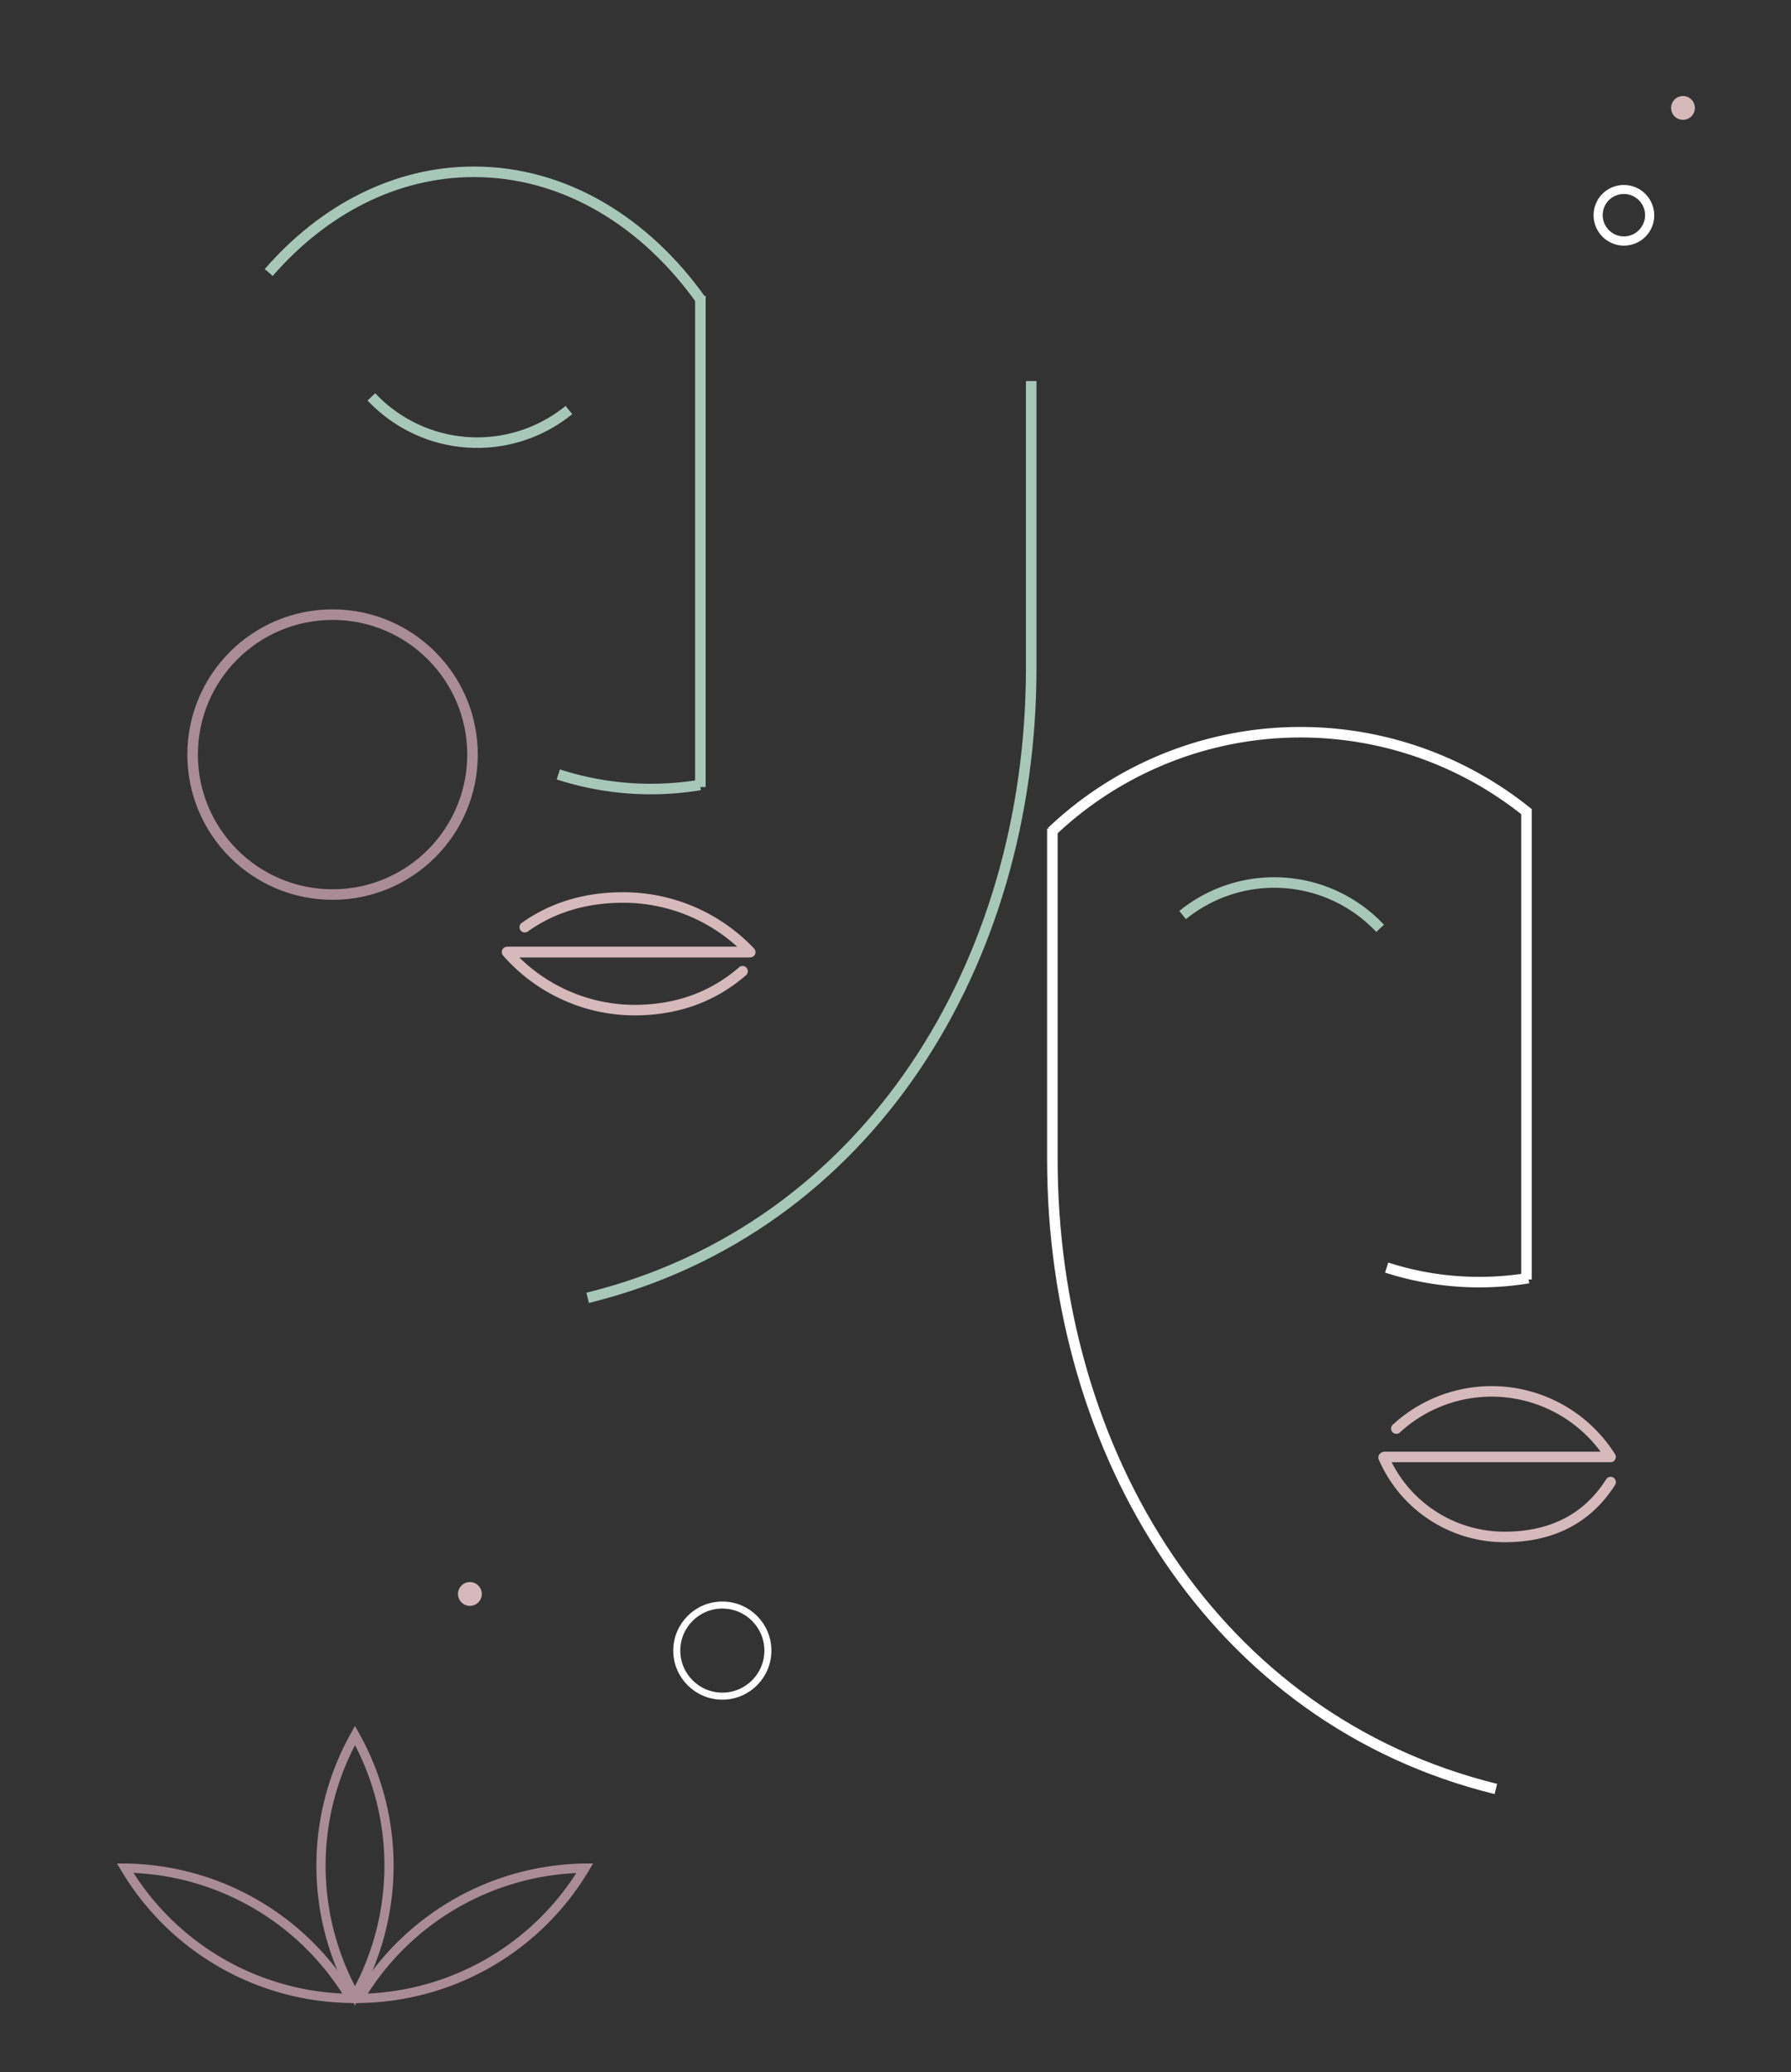 <svg xmlns="http://www.w3.org/2000/svg" width="510" height="590" viewBox="0 0 510 590"><rect x="0" y="0" width="510" height="590" fill="#333333" stroke="none"/><defs><style>.cls-1,.cls-2,.cls-3,.cls-4,.cls-8,.cls-9{fill:none;}.cls-1{stroke:#a7c8b9;}.cls-1,.cls-2,.cls-4,.cls-8{stroke-miterlimit:10;}.cls-1,.cls-2,.cls-3,.cls-4{stroke-width:3px;}.cls-2,.cls-8{stroke:#fff;}.cls-3{stroke:#d6b9ba;stroke-linecap:round;stroke-linejoin:round;}.cls-4{stroke:#aa8c97;}.cls-5{fill:#d6b9ba;}.cls-6{fill:#aa8c97;}.cls-7{fill:#fff;}.cls-8{stroke-width:2px;}</style></defs><g id="Layer_2" data-name="Layer 2"><g id="Layer_3" data-name="Layer 3"><path class="cls-1" d="M293.64,108.5v81.75c0,83.88-46.27,159.59-126.3,179.29"/><path class="cls-2" d="M299.67,235.93v94.16c0,83.88,46.26,159.59,126.29,179.29"/><line class="cls-1" x1="199.44" y1="84.25" x2="199.44" y2="224.09"/><path class="cls-1" d="M199.33,223.51a85.62,85.62,0,0,1-40.35-3"/><path class="cls-1" d="M199.81,85.73c-16-22.61-39.13-36.81-64.84-36.81-22.46,0-42.95,10.84-58.45,28.67"/><path class="cls-1" d="M162,116.75A41.35,41.35,0,0,1,105.76,113"/><path class="cls-3" d="M149.43,264c7.95-5.63,17.25-8.45,28-8.45a49.78,49.78,0,0,1,36.21,15.55H144.89"/><path class="cls-3" d="M211.45,276.55c-8.54,7.41-18.87,11.07-30.87,11.07a48.4,48.4,0,0,1-36.2-16.54h68.76"/><circle class="cls-4" cx="94.7" cy="214.86" r="39.85"/><path class="cls-1" d="M336.76,260.55A41.35,41.35,0,0,1,393,264.33"/><path class="cls-2" d="M299.48,236.79a102.84,102.84,0,0,1,135.2-5.68v133.2"/><path class="cls-2" d="M435.22,363.92a85.92,85.92,0,0,1-40.36-3"/><path class="cls-3" d="M397.62,406.76a40.06,40.06,0,0,1,61,8.08H394.26"/><path class="cls-3" d="M458.64,422c-6.65,10.48-16.87,15.62-30.2,15.62A37.48,37.48,0,0,1,394,415"/><circle class="cls-5" cx="133.81" cy="453.86" r="3.39"/><path class="cls-6" d="M100,570.32l1.21-2a77.19,77.19,0,0,1,65.34-37.72l2.35,0-1.21,2a77.17,77.17,0,0,1-65.33,37.72Zm64.16-37a74.5,74.5,0,0,0-59.42,34.31A74.5,74.5,0,0,0,164.12,533.28Z"/><path class="cls-6" d="M101.09,571l-1.15-2.06a77.18,77.18,0,0,1,0-75.45l1.15-2.06,1.14,2.06a77.18,77.18,0,0,1,0,75.45Zm0-74.09a74.48,74.48,0,0,0,0,68.62A74.51,74.51,0,0,0,101.09,496.89Z"/><path class="cls-6" d="M102.21,570.32l-2.36,0a77.17,77.17,0,0,1-65.33-37.72l-1.21-2,2.36,0A77.16,77.16,0,0,1,101,568.3Zm-64.16-37a74.5,74.5,0,0,0,59.43,34.31A74.52,74.52,0,0,0,38.05,533.28Z"/><path class="cls-7" d="M458.09,68.76A8.66,8.66,0,0,1,454.92,57h0a8.63,8.63,0,0,1,11.81-3.17,8.66,8.66,0,0,1,3.17,11.81,8.55,8.55,0,0,1-5.25,4,8.72,8.72,0,0,1-2.26.3A8.57,8.57,0,0,1,458.09,68.76Zm2.76-13.32a6,6,0,0,0-3.67,2.81h0a6.06,6.06,0,0,0,2.21,8.24,6,6,0,0,0,8.24-2.2,6,6,0,0,0-2.21-8.24,6,6,0,0,0-3-.81A6.36,6.36,0,0,0,460.85,55.44Z"/><circle class="cls-5" cx="479.24" cy="30.73" r="3.39"/><circle class="cls-8" cx="205.69" cy="469.98" r="12.97"/><rect class="cls-9" width="510" height="590"/></g></g></svg>
